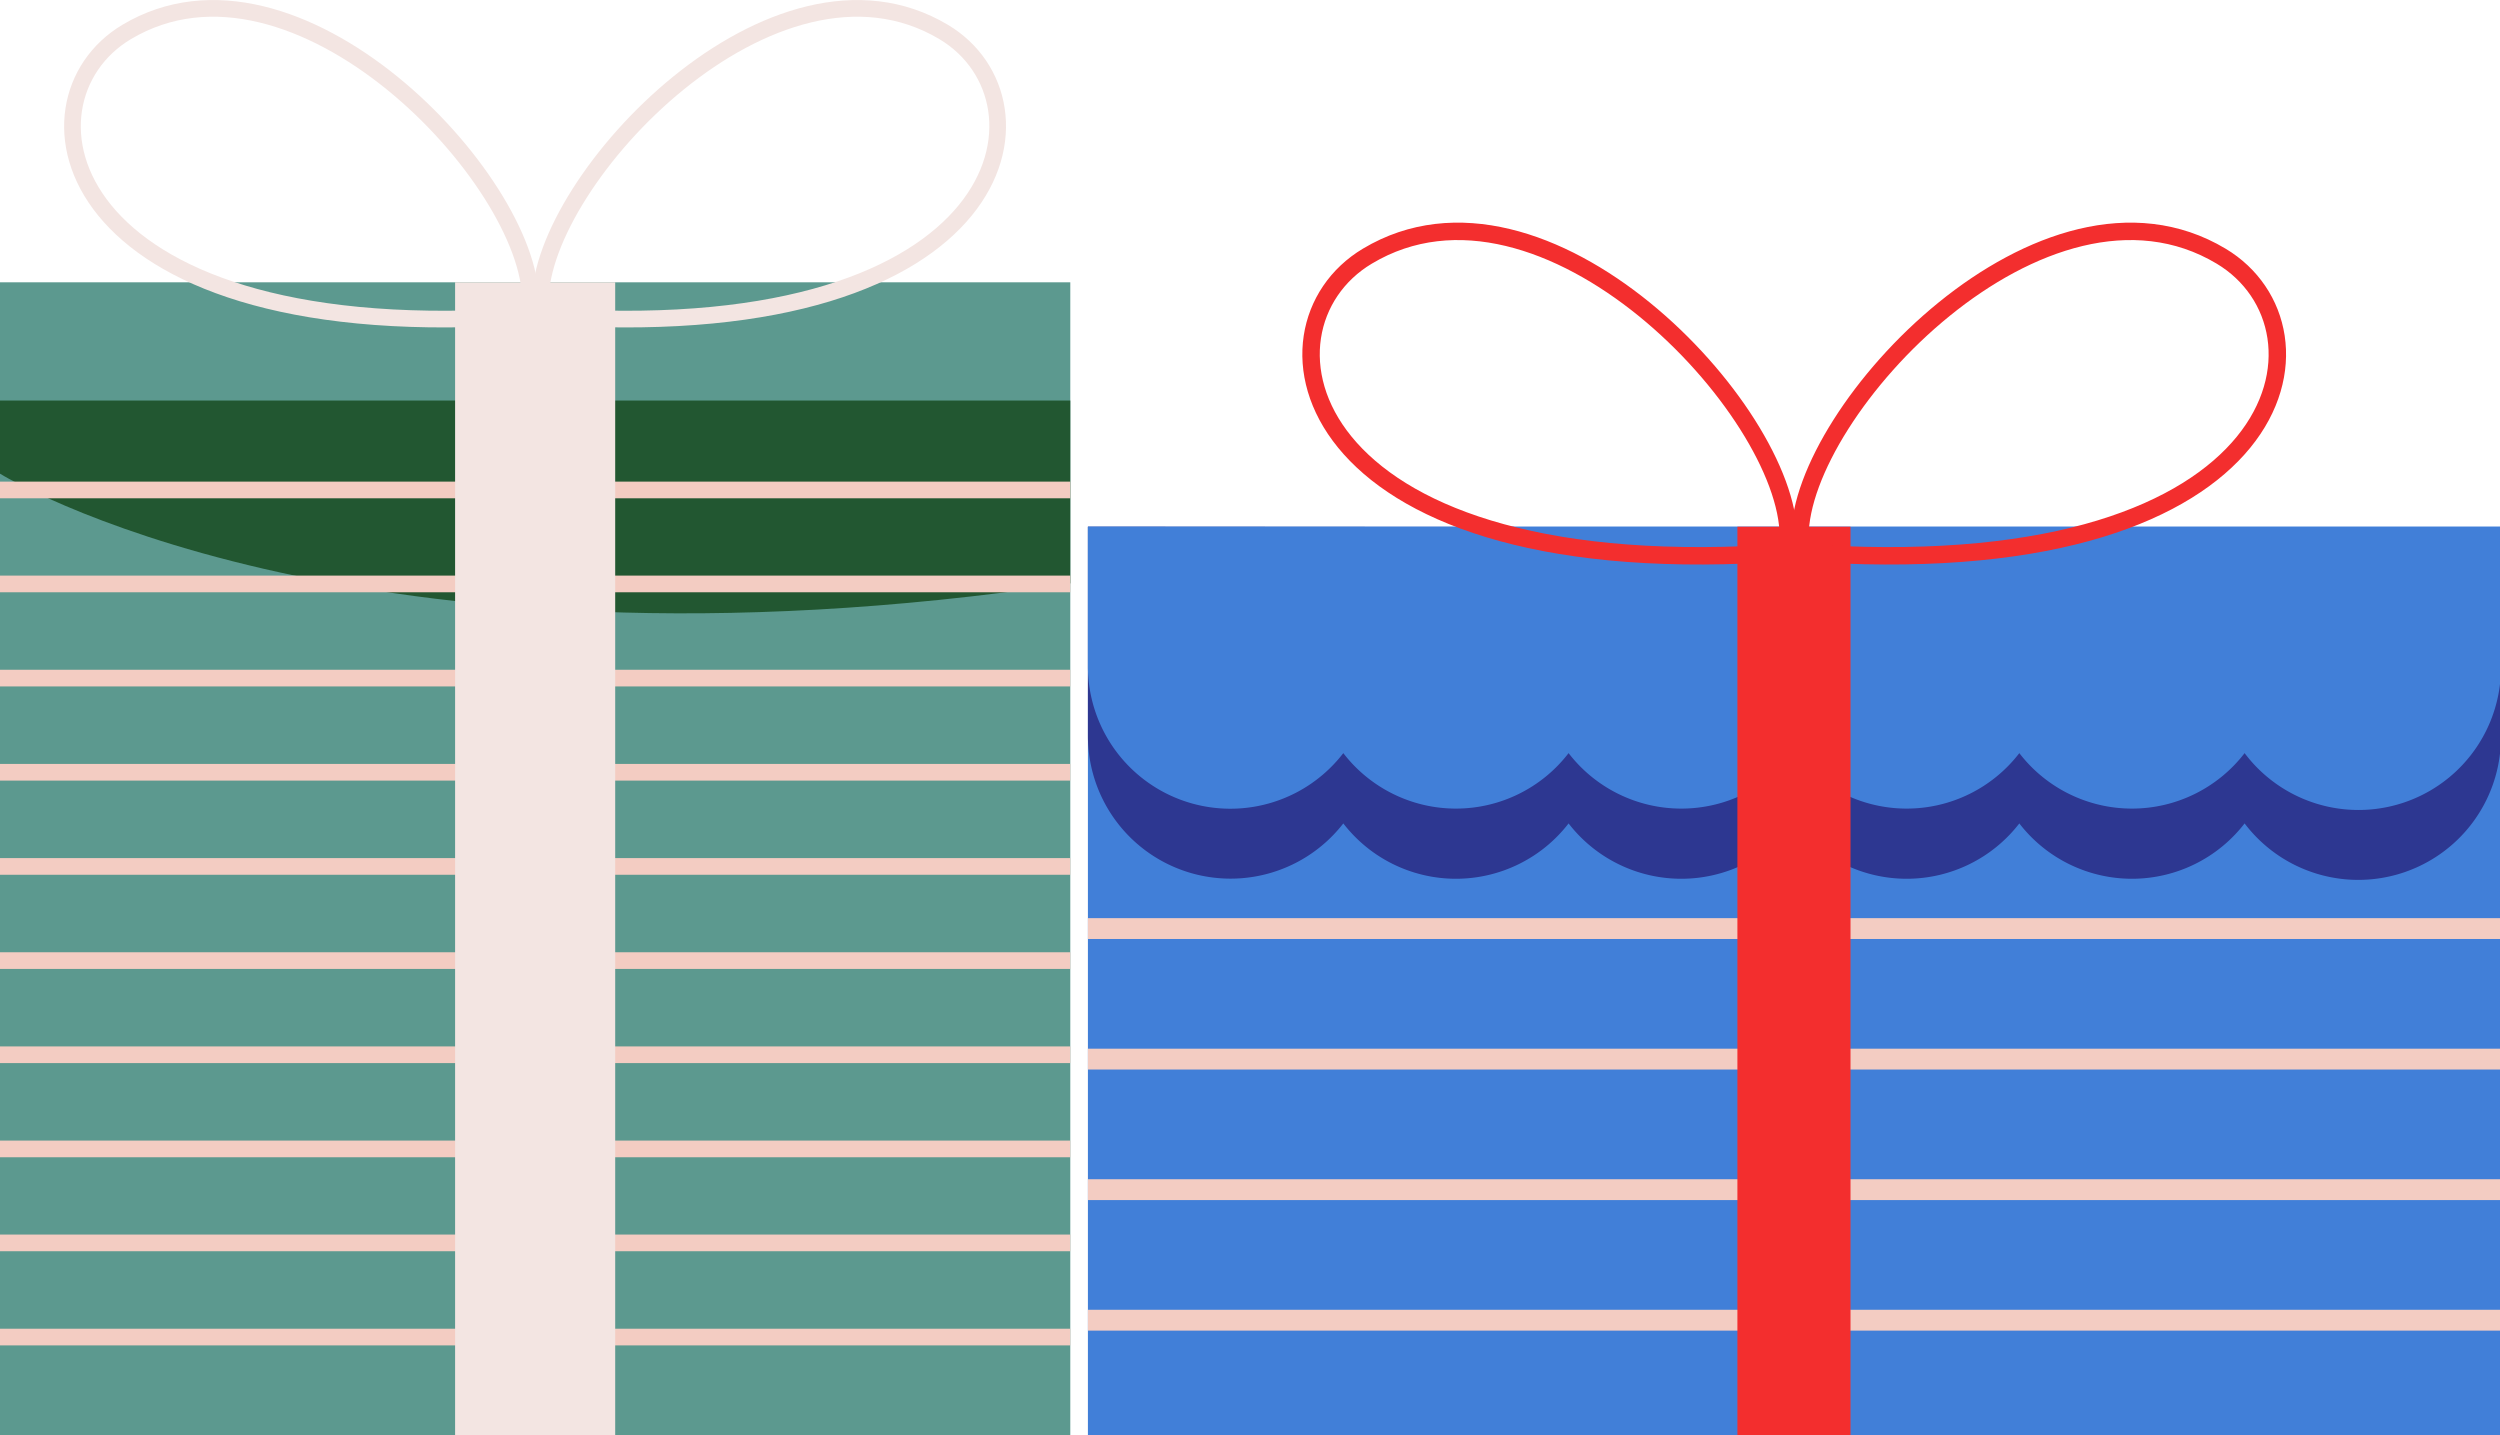 <?xml version="1.0" encoding="UTF-8"?> <svg xmlns="http://www.w3.org/2000/svg" viewBox="0 0 131.95 75.76"> <defs> <style>.cls-1{fill:#5c998f;}.cls-2{fill:#225731;}.cls-10,.cls-3,.cls-5{fill:none;stroke-miterlimit:10;}.cls-3{stroke:#f3ccc2;}.cls-3,.cls-5{stroke-width:0.88px;}.cls-4{fill:#f3e5e2;}.cls-5{stroke:#f3e5e2;}.cls-6{fill:#417fd8;}.cls-7{fill:#2d3791;}.cls-8{fill:#f3ccc2;}.cls-9{fill:#f32e2e;}.cls-10{stroke:#f32e2e;stroke-width:0.92px;}</style> </defs> <g id="Layer_2" data-name="Layer 2"> <g id="OBJECTS"> <rect class="cls-1" y="14.9" width="56.49" height="60.87"></rect> <path class="cls-2" d="M56.49,30.79C18.37,36.48,0,25,0,25V21.14H56.49Z"></path> <line class="cls-3" y1="25.86" x2="56.49" y2="25.86"></line> <line class="cls-3" y1="30.82" x2="56.49" y2="30.82"></line> <line class="cls-3" y1="35.79" x2="56.49" y2="35.79"></line> <line class="cls-3" y1="40.76" x2="56.49" y2="40.76"></line> <line class="cls-3" y1="45.73" x2="56.49" y2="45.73"></line> <line class="cls-3" y1="50.7" x2="56.49" y2="50.7"></line> <line class="cls-3" y1="55.67" x2="56.49" y2="55.67"></line> <line class="cls-3" y1="60.64" x2="56.49" y2="60.64"></line> <line class="cls-3" y1="65.6" x2="56.49" y2="65.6"></line> <line class="cls-3" y1="70.57" x2="56.49" y2="70.57"></line> <rect class="cls-4" x="24.02" y="14.9" width="8.45" height="60.87"></rect> <path class="cls-5" d="M28.52,15.87c0-6.39,12.35-19.52,21.29-14.18,6.13,3.66,3.64,16.42-20.21,15.05"></path> <path class="cls-5" d="M28,15.87C28,9.48,15.62-3.65,6.68,1.69.55,5.35,3,18.11,26.88,16.74"></path> <rect class="cls-6" x="57.42" y="27.8" width="74.53" height="47.96"></rect> <path class="cls-7" d="M57.42,27.8V38.85A7.53,7.53,0,0,0,70.9,43.46a7.51,7.51,0,0,0,11.89,0,7.52,7.52,0,0,0,11.9,0,7.51,7.51,0,0,0,11.89,0,7.51,7.51,0,0,0,11.89,0A7.53,7.53,0,0,0,132,38.85v-11Z"></path> <path class="cls-6" d="M57.42,27.8v7.34A7.52,7.52,0,0,0,70.9,39.75a7.5,7.5,0,0,0,11.89,0,7.51,7.51,0,0,0,11.9,0,7.5,7.5,0,0,0,11.89,0,7.5,7.5,0,0,0,11.89,0A7.52,7.52,0,0,0,132,35.14V27.8Z"></path> <rect class="cls-8" x="57.42" y="48.46" width="74.53" height="1.1"></rect> <rect class="cls-8" x="57.42" y="55.35" width="74.53" height="1.1"></rect> <rect class="cls-8" x="57.42" y="62.24" width="74.53" height="1.1"></rect> <rect class="cls-8" x="57.42" y="69.13" width="74.53" height="1.1"></rect> <rect class="cls-9" x="91.7" y="27.8" width="5.97" height="47.96"></rect> <path class="cls-10" d="M95,28.32c0-6.68,12.89-20.39,22.23-14.8,6.39,3.82,3.8,17.13-21.1,15.71"></path> <path class="cls-10" d="M94.39,28.32c0-6.68-12.89-20.39-22.22-14.8-6.4,3.82-3.8,17.13,21.1,15.71"></path> </g> </g> </svg> 